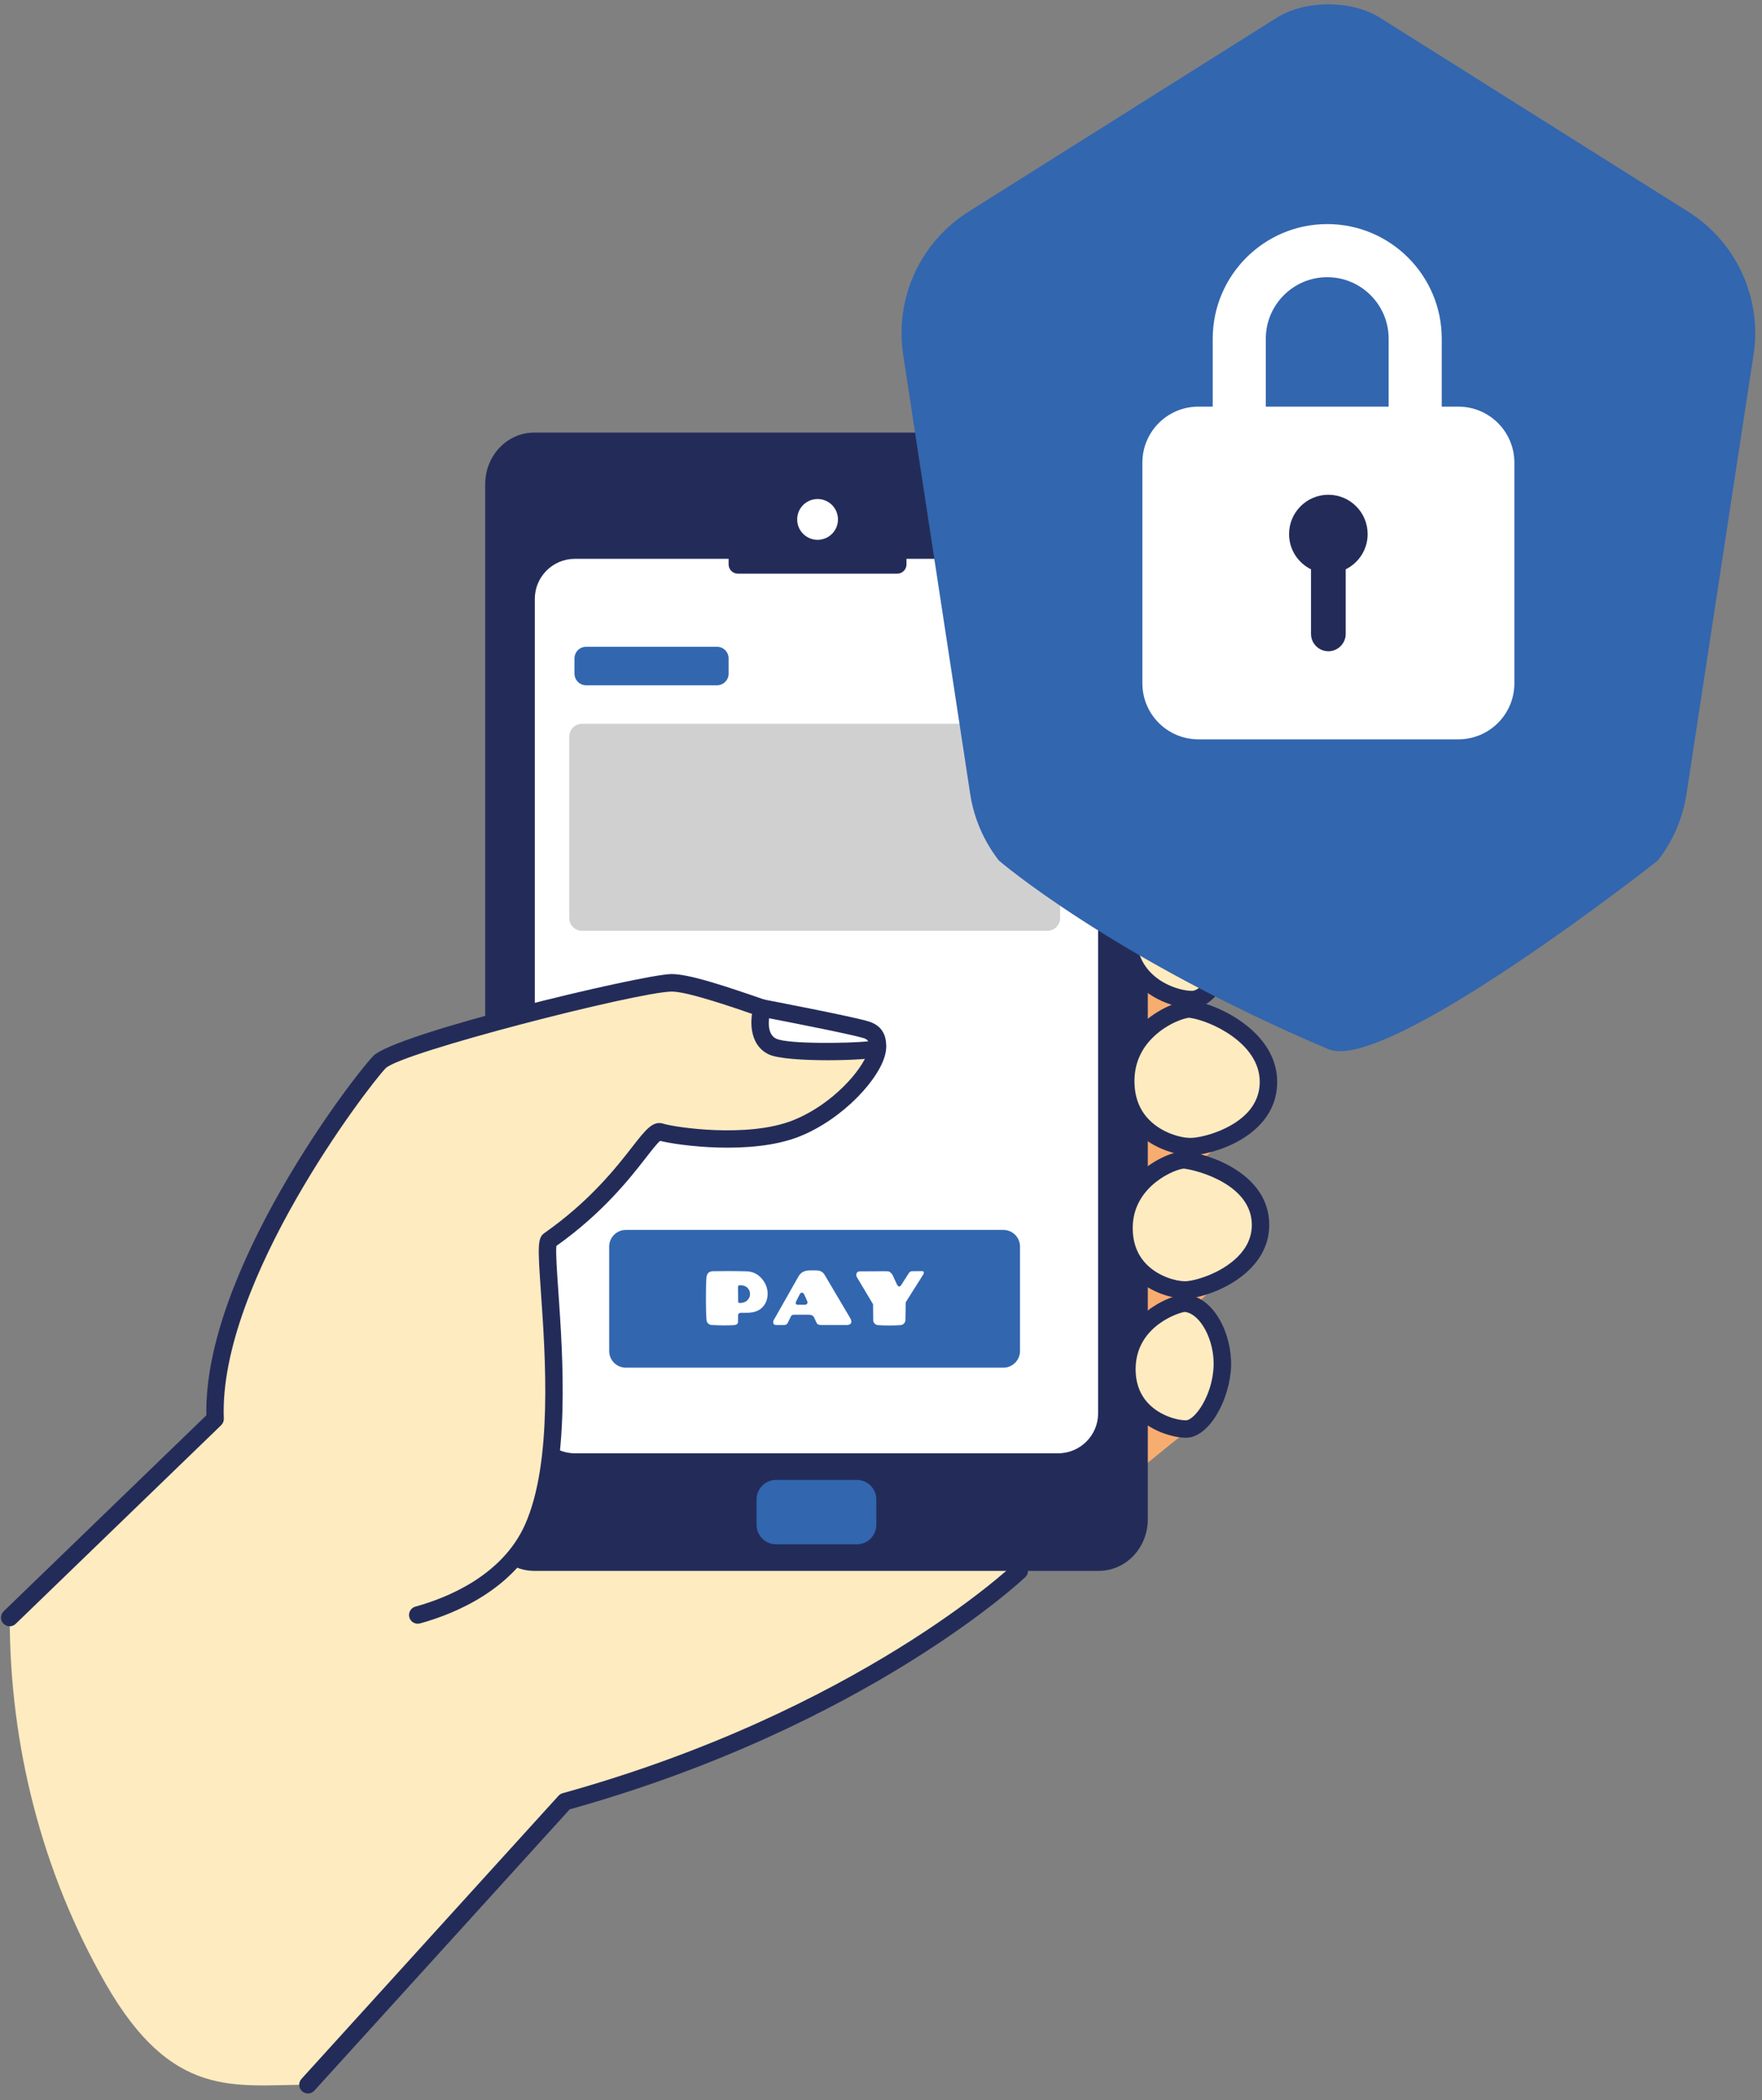 <?xml version="1.0" encoding="UTF-8"?>
<!DOCTYPE svg PUBLIC '-//W3C//DTD SVG 1.0//EN'
          'http://www.w3.org/TR/2001/REC-SVG-20010904/DTD/svg10.dtd'>
<svg height="448.8" preserveAspectRatio="xMidYMid meet" version="1.0" viewBox="46.8 35.5 376.7 448.8" width="376.7" xmlns="http://www.w3.org/2000/svg" xmlns:xlink="http://www.w3.org/1999/xlink" zoomAndPan="magnify"
><rect x="46.8" y="35.5" width="376.7" height="448.8" fill="#808080" stroke="none"/><g
  ><g
    ><g
      ><g
        ><g id="change1_3"
          ><path d="M92.77,362.2c0.24,18.53,35.38,53.08,66.37,58.26c31,5.19,124.74-56.59,122.96-68.2 c-1.77-11.61-49.96-107.39-74.55-102.2C182.96,255.25,92.37,331.07,92.77,362.2z" fill="#ffebc0"
          /></g
          ><g id="change2_1"
          ><path d="M306.1,246.17l-18.25,13.46l28.43,12.97l-29.17,25.05l27.4,5.48l-26.78,24.67c0,0,17.42,11.11,15,12.08 c-2.42,0.97-29.28,23.98-29.28,23.98l2.89-122.19L306.1,246.17z" fill="#f7ad70"
          /></g
        ></g
        ><g
        ><g
          ><g id="change3_2"
            ><path d="M158.41 142.13H284.01V359.01H158.41z" fill="#fff"
            /></g
            ><g id="change4_1"
            ><path d="M281.72,127.94H160.99c-5.78,0-10.46,4.93-10.46,11.02v221.18c0,6.08,4.69,11.02,10.46,11.02h120.73 c5.78,0,10.47-4.93,10.47-11.02V138.96C292.18,132.87,287.49,127.94,281.72,127.94z M273.01,346.04H169.7 c-4.73,0-8.56-3.83-8.56-8.56V163.47c0-4.73,3.83-8.56,8.56-8.56h103.31c4.73,0,8.56,3.83,8.56,8.56v174.01 C281.57,342.21,277.74,346.04,273.01,346.04z" fill="#232c59"
            /></g
            ><g id="change5_1"
            ><path d="M230,365.48h-17.3c-2.28,0-4.15-1.87-4.15-4.15v-5.45c0-2.28,1.87-4.15,4.15-4.15H230 c2.28,0,4.15,1.87,4.15,4.15v5.45C234.15,363.61,232.29,365.48,230,365.48z" fill="#3266af"
            /></g
            ><g id="change4_2"
            ><path d="M238.62,158.08h-34.07c-1.09,0-1.98-0.89-1.98-1.98v-3.89c0-1.09,0.89-1.98,1.98-1.98h34.07 c1.09,0,1.98,0.89,1.98,1.98v3.89C240.6,157.19,239.71,158.08,238.62,158.08z" fill="#232c59"
            /></g
            ><g id="change3_3"
            ><circle cx="221.59" cy="146.49" fill="#fff" r="4.36"
            /></g
          ></g
        ></g
        ><g fill="#ffebc0" id="change1_1"
        ><path d="M301.61,219.7c-2.02-0.24-13.59,3.91-13.76,15.12c-0.17,11.21,10.01,14.26,13.76,14.27 c3.82,0.01,8.3-7.34,8.53-14.7C310.37,227.33,306.52,220.28,301.61,219.7z"
          /><path d="M301.24,251.12c-2.02-0.24-13.59,3.91-13.76,15.12c-0.17,11.21,10.01,14.26,13.76,14.27 c3.82,0.01,16.74-3.47,16.74-13.85C317.98,257.09,306.15,251.7,301.24,251.12z"
          /><path d="M300.12,283.36c-1.91-0.23-12.85,3.69-13.01,14.29c-0.16,10.6,9.46,13.48,13.01,13.49 c3.61,0.01,16.16-4.13,16.16-13.9C316.28,287.77,304.76,283.9,300.12,283.36z"
          /><path d="M300.31,313.97c-1.85-0.22-12.43,3.57-12.59,13.83c-0.16,10.26,9.15,13.04,12.59,13.05 c3.49,0.01,7.59-6.72,7.8-13.45C308.32,320.96,304.8,314.5,300.31,313.97z"
        /></g
        ><g id="change1_2"
        ><path d="M233.73,257.5c-3.16-2.88-11.93-2.6-19.04-4.91c-5.09-1.66-19.82-7.23-24.42-7.1 c-6.57,0.19-58.35,12.81-62.34,16.95c-3.99,4.14-36.31,46.17-35.12,76.24l-43.93,42.45v0c0,27.35,6.87,54.34,20.43,78.1 c14.29,25.04,27.63,21.74,43.33,21.74h0c0,0,47.78-54.52,54.96-60.51c3.39-2.83-13.12-21.25-31.48-39.89 c9.43-2.6,19.99-8.2,24.62-18.53c8.97-19.99,1.41-60.07,3.51-61.54c16.56-11.64,21.3-23.94,23.82-23.15 c2.52,0.8,18.75,3.29,28.96-0.76C228.24,272.15,236.89,260.38,233.73,257.5z" fill="#ffebc0"
        /></g
      ></g
      ><g id="change4_4"
      ><path d="M48.87,383c-0.49,0-0.97-0.19-1.34-0.57c-0.71-0.74-0.69-1.92,0.05-2.63l43.34-41.88 c-0.61-30.68,31.29-72.22,35.66-76.76c4.63-4.81,57.06-17.33,63.63-17.52c3.71-0.12,12,2.67,20.91,5.77 c1.67,0.58,3.11,1.08,4.14,1.42c2.81,0.91,5.89,1.41,8.88,1.88c4.6,0.73,8.57,1.37,10.84,3.43c0.76,0.69,1.57,1.98,1.16,4.24 c-0.99,5.42-9.08,14.25-18.44,17.97c-10.28,4.08-25.99,1.89-29.77,0.93c-0.63,0.51-1.88,2.11-2.99,3.54 c-3.45,4.43-9.18,11.79-19.19,18.91c-0.16,1.39,0.13,5.62,0.42,9.72c0.97,13.94,2.59,37.26-3.74,51.38 c-5.54,12.35-18.56,17.56-25.83,19.56c-0.99,0.27-2.02-0.31-2.29-1.3c-0.27-0.99,0.31-2.02,1.3-2.29 c6.64-1.83,18.5-6.53,23.42-17.49c5.95-13.27,4.37-36.01,3.42-49.6c-0.68-9.8-0.76-11.67,0.71-12.71 c9.83-6.9,15.47-14.14,18.84-18.47c2.83-3.63,4.39-5.63,6.61-4.92c2.44,0.77,18.03,3.13,27.71-0.72 c8.45-3.35,14.83-10.77,16.01-14.61c0.28-0.9,0.18-1.32,0.14-1.38c-1.44-1.31-5.07-1.89-8.92-2.5c-2.98-0.47-6.36-1.01-9.45-2.02 c-1.05-0.34-2.52-0.85-4.21-1.44c-5.61-1.95-15.99-5.56-19.45-5.56c-0.04,0-0.09,0-0.13,0c-7.76,0.22-57.73,13.04-61.06,16.38 c-3.68,3.82-35.76,45.61-34.6,74.87c0.02,0.53-0.19,1.04-0.57,1.41l-43.93,42.45C49.8,382.82,49.34,383,48.87,383z" fill="#232c59"
      /></g
      ><g id="change3_4"
      ><circle cx="272.47" cy="112.07" fill="#fff" r="7.6"
      /></g
      ><g
      ><g fill="#232c59" id="change4_3"
        ><path d="M301.62,250.95c-0.01,0-0.01,0-0.02,0c-2.26-0.01-7.56-1.06-11.41-4.98c-2.86-2.91-4.27-6.67-4.2-11.18 c0.07-4.85,2.1-9.15,5.86-12.44c3.68-3.22,8.25-4.7,9.99-4.5l0,0c6.38,0.75,10.41,9.19,10.18,16.6 C311.77,241.93,307.09,250.95,301.62,250.95z M301.42,221.55c-0.72,0-4.47,1.03-7.65,4.09c-2.64,2.53-4,5.63-4.06,9.21 c-0.05,3.48,1,6.34,3.14,8.51c2.78,2.83,6.77,3.86,8.77,3.87c0,0,0,0,0,0c2.36,0,6.45-6.02,6.66-12.9 C308.48,228.21,305.14,222.01,301.42,221.55C301.42,221.55,301.42,221.55,301.42,221.55z M301.43,221.55h0.01H301.43z M301.4,221.54L301.4,221.54L301.4,221.54L301.4,221.54z"
          /><path d="M301.26,282.38c-0.01,0-0.01,0-0.02,0c-2.26-0.01-7.56-1.06-11.41-4.98c-2.86-2.91-4.27-6.67-4.21-11.18 c0.07-4.85,2.1-9.15,5.86-12.44c3.68-3.22,8.25-4.71,9.99-4.5c0,0,0,0,0,0c5.41,0.64,18.38,6.55,18.38,17.39 c0,3.65-1.36,6.85-4.05,9.53C311.15,280.83,303.89,282.38,301.26,282.38z M301.05,252.97c-0.72,0-4.47,1.03-7.65,4.09 c-2.64,2.53-4,5.63-4.06,9.21c-0.05,3.48,1,6.34,3.14,8.51c2.78,2.83,6.77,3.86,8.77,3.87c0.01,0,0.01,0,0.02,0 c2.31,0,8.33-1.53,11.9-5.09c1.96-1.95,2.95-4.27,2.95-6.9C316.12,258.31,305.36,253.5,301.05,252.97 C301.05,252.97,301.05,252.97,301.05,252.97z M301.06,252.97h0.01H301.06z"
          /><path d="M300.13,313c-0.01,0-0.01,0-0.02,0c-2.15-0.01-7.2-1.01-10.86-4.74c-2.72-2.77-4.07-6.35-4-10.64 c0.07-4.61,2-8.71,5.57-11.84c3.55-3.1,7.8-4.47,9.52-4.28c4.62,0.55,17.81,4.61,17.81,15.73c0,3.54-1.39,6.72-4.12,9.45 C309.55,311.16,302.78,313,300.13,313z M299.93,285.21c-1.58,0-10.82,3.51-10.96,12.47c-0.05,3.25,0.94,5.94,2.94,7.97 c2.6,2.65,6.34,3.62,8.22,3.63c0,0,0.01,0,0.01,0c1.78,0,7.52-1.5,11.26-5.22c2.01-2,3.03-4.3,3.03-6.82 C314.42,288.7,303.04,285.59,299.93,285.21z"
          /><path d="M300.32,342.72c-0.01,0-0.01,0-0.01,0c-2.09-0.01-6.99-0.98-10.55-4.61c-2.64-2.69-3.95-6.17-3.89-10.34 c0.07-4.48,1.94-8.46,5.41-11.49c3.45-3.02,7.59-4.35,9.26-4.15l0,0c5.92,0.7,9.66,8.5,9.45,15.34 C309.76,334.38,305.41,342.72,300.32,342.72z M300.13,315.83c-0.97,0.03-10.4,2.86-10.54,12c-0.05,3.13,0.9,5.71,2.82,7.67 c2.5,2.55,6.1,3.49,7.91,3.49c0,0,0,0,0,0c1.88,0,5.73-5.27,5.94-11.64C306.43,321.84,303.46,316.26,300.13,315.83z M300.14,315.83L300.14,315.83L300.14,315.83z M300.09,315.82L300.09,315.82L300.09,315.82L300.09,315.82z"
        /></g
      ></g
      ><g
      ><g id="change3_7"
        ><path d="M209.8,250.91c-0.45,1.16-1.54,6.5,2.18,8.23c3.72,1.72,22.36,0.98,22.38,0.39c0.02-0.59,0.44-3.1-2.35-3.97 C228.66,254.52,209.8,250.91,209.8,250.91z" fill="#fff"
        /></g
        ><g id="change4_7"
        ><path d="M223.8,262.05c-5.25,0-10.7-0.34-12.6-1.23c-4.59-2.13-4.07-8.16-3.13-10.59c0.33-0.84,1.2-1.32,2.08-1.15 c0.77,0.15,19,3.63,22.42,4.7c1.8,0.56,3.91,2,3.66,5.68l-0.01,0.11c-0.02,0.62-0.39,1.25-0.92,1.58 C234.45,261.68,229.23,262.05,223.8,262.05z M211.22,253.08c-0.18,1.49-0.08,3.62,1.54,4.37c2.55,1.18,15.3,0.99,19.64,0.57 c-0.14-0.31-0.43-0.53-0.94-0.69C229.1,256.6,218.05,254.4,211.22,253.08z" fill="#232c59"
        /></g
      ></g
      ><g id="change4_5"
      ><path d="M112.63,482.83c-0.45,0-0.89-0.16-1.25-0.48c-0.76-0.69-0.82-1.87-0.13-2.63l54.96-60.51 c0.24-0.26,0.54-0.45,0.88-0.54c63.11-17.53,96.01-48.55,96.34-48.86c0.74-0.71,1.92-0.68,2.63,0.06 c0.71,0.74,0.69,1.92-0.06,2.63c-0.33,0.32-33.73,31.82-97.4,49.62l-54.6,60.11C113.64,482.63,113.14,482.83,112.63,482.83z" fill="#232c59"
      /></g
      ><g
      ><g id="change5_2"
        ><path d="M200.09,181.93h-27.99c-1.37,0-2.48-1.12-2.48-2.48v-3.27c0-1.37,1.12-2.48,2.48-2.48h27.99 c1.37,0,2.48,1.12,2.48,2.48v3.27C202.58,180.81,201.46,181.93,200.09,181.93z" fill="#3266af"
        /></g
        ><g id="change6_1"
        ><path d="M270.73,234.39h-99.51c-1.5,0-2.72-1.22-2.72-2.72v-38.79c0-1.5,1.22-2.72,2.72-2.72h99.51 c1.5,0,2.72,1.22,2.72,2.72v38.79C273.45,233.17,272.22,234.39,270.73,234.39z" fill="#d1d0d1"
        /></g
        ><g id="change5_3"
        ><path d="M258.95,327.41h-75.96c-3.17,0-5.76-2.59-5.76-5.76v0c0-3.17,2.59-5.76,5.76-5.76h75.96 c3.17,0,5.76,2.59,5.76,5.76v0C264.72,324.82,262.12,327.41,258.95,327.41z" fill="#3266af"
        /></g
      ></g
      ><g
      ><g id="change5_5"
        ><path d="M261.31,327.74H180.6c-1.97,0-3.56-1.59-3.56-3.56v-22.31c0-1.97,1.59-3.56,3.56-3.56h80.71 c1.97,0,3.56,1.59,3.56,3.56v22.31C264.87,326.14,263.27,327.74,261.31,327.74z" fill="#3266af"
        /></g
        ><g fill="#fff" id="change3_1"
        ><path d="M204.59,316.52v1.38c0,0.47-0.32,0.72-0.96,0.76c-0.64,0.03-1.34,0.05-2.09,0.05 c-0.75,0-1.61-0.03-2.58-0.08c-0.32-0.02-0.57-0.13-0.77-0.33c-0.19-0.2-0.3-0.42-0.34-0.67c-0.09-0.97-0.13-2.48-0.13-4.55 c0-2.07,0.03-3.58,0.1-4.52c0.07-0.94,0.54-1.42,1.43-1.43c1.02-0.02,2.11-0.03,3.28-0.03c1.16,0,2.42,0.02,3.78,0.05 c1.36,0.03,2.46,0.54,3.32,1.53c0.86,0.99,1.28,2.08,1.28,3.26c0,1.19-0.38,2.16-1.14,2.93c-0.76,0.77-1.87,1.15-3.33,1.15 h-1.28c-0.14,0-0.27,0.05-0.4,0.15C204.65,316.26,204.59,316.38,204.59,316.52z M204.58,310.56l0.03,3.05 c0,0.21,0.12,0.31,0.35,0.31c0.68,0,1.22-0.19,1.61-0.57c0.39-0.38,0.58-0.83,0.58-1.34c0-0.52-0.18-0.96-0.55-1.33 c-0.37-0.37-0.91-0.56-1.62-0.56C204.71,310.11,204.58,310.26,204.58,310.56z"
          /><path d="M223.09,307.89l5.39,9.11c0.22,0.36,0.33,0.67,0.33,0.91c0,0.25-0.1,0.43-0.3,0.55 c-0.2,0.12-0.43,0.18-0.69,0.18h-5.3c-0.54,0-0.88-0.1-1.04-0.3c-0.04-0.07-0.1-0.18-0.18-0.35l-0.48-1.02 c-0.14-0.32-0.48-0.5-1-0.54h-3.11c-0.23,0-0.41,0.02-0.53,0.07c-0.12,0.04-0.22,0.14-0.3,0.3l-0.64,1.33 c-0.11,0.2-0.23,0.33-0.36,0.4c-0.13,0.07-0.32,0.11-0.58,0.11h-1.48c-0.43,0-0.66-0.15-0.69-0.46 c-0.01-0.04-0.02-0.09-0.02-0.13c0-0.25,0.08-0.49,0.25-0.72l5.15-9.09c0.49-0.86,1.3-1.28,2.4-1.28h1.32 C222.1,306.95,222.72,307.26,223.09,307.89z M217.75,312.11l-0.76,1.5c-0.04,0.1-0.07,0.19-0.07,0.26 c0,0.29,0.14,0.43,0.41,0.43h1.5c0.23,0,0.39-0.06,0.48-0.17c0.09-0.12,0.13-0.22,0.13-0.3c0-0.09-0.02-0.18-0.05-0.26 l-0.63-1.42c-0.13-0.29-0.3-0.43-0.51-0.43C218.05,311.71,217.88,311.84,217.75,312.11z"
          /><path d="M243.98,307.12c0.22,0,0.33,0.11,0.33,0.33c0,0.14-0.06,0.3-0.18,0.46l-3.69,5.85 c0,0.89-0.03,2.18-0.08,3.89c-0.01,0.24-0.12,0.46-0.31,0.67c-0.2,0.2-0.46,0.32-0.79,0.34c-0.63,0.04-1.38,0.07-2.26,0.07 c-0.88,0-1.69-0.02-2.42-0.07c-0.33-0.02-0.59-0.13-0.79-0.34c-0.2-0.2-0.3-0.43-0.31-0.67c-0.02-1.11-0.03-2.26-0.03-3.46 l-3.33-5.58c-0.16-0.25-0.25-0.46-0.25-0.63c0-0.55,0.27-0.82,0.81-0.82l5.63-0.03c0.32,0,0.56,0.05,0.72,0.15 c0.16,0.1,0.35,0.3,0.57,0.61l1,2.16c0.18,0.24,0.32,0.36,0.44,0.36c0.12,0,0.26-0.1,0.42-0.3l1.68-2.64 c0.19-0.23,0.42-0.35,0.71-0.35H243.98z"
        /></g
      ></g
    ></g
    ><g
    ><g id="change5_4"
      ><path d="M407.73,80.74l-65.9-41.45c-6.07-3.82-16-3.82-22.07,0l-65.9,41.45c-10.33,6.5-15.81,18.5-13.97,30.56 l14.33,93.85c0.79,5.19,2.91,10.1,6.14,14.24c0,0,23.94,20.57,70.43,40.3c12.51,5.31,70.43-40.3,70.43-40.3 c3.23-4.14,5.35-9.04,6.14-14.24l14.33-93.85C423.54,99.24,418.05,87.24,407.73,80.74z" fill="#3266af"
      /></g
      ><g
      ><g id="change3_5"
        ><path d="M330.55,158.49c-13.5,0-24.48-10.98-24.48-24.48v-26.15c0-13.5,10.98-24.48,24.48-24.48 s24.48,10.98,24.48,24.48v26.15C355.03,147.51,344.05,158.49,330.55,158.49z M330.55,94.73c-7.24,0-13.13,5.89-13.13,13.13v26.15 c0,7.24,5.89,13.13,13.13,13.13c7.24,0,13.13-5.89,13.13-13.13v-26.15C343.68,100.62,337.79,94.73,330.55,94.73z" fill="#fff"
        /></g
        ><g id="change3_6"
        ><path d="M358.59,193.48H303c-6.61,0-11.97-5.36-11.97-11.97v-47.15c0-6.61,5.36-11.97,11.97-11.97h55.59 c6.61,0,11.97,5.36,11.97,11.97v47.15C370.56,188.12,365.2,193.48,358.59,193.48z" fill="#fff"
        /></g
        ><g id="change4_6"
        ><path d="M339.19,149.62c0-4.64-3.76-8.4-8.4-8.4s-8.4,3.76-8.4,8.4c0,3.31,1.91,6.16,4.69,7.53v13.8 c0,2.04,1.67,3.71,3.71,3.71s3.71-1.67,3.71-3.71v-13.8C337.28,155.78,339.19,152.93,339.19,149.62z" fill="#232c59"
        /></g
      ></g
    ></g
  ></g
></svg
>
